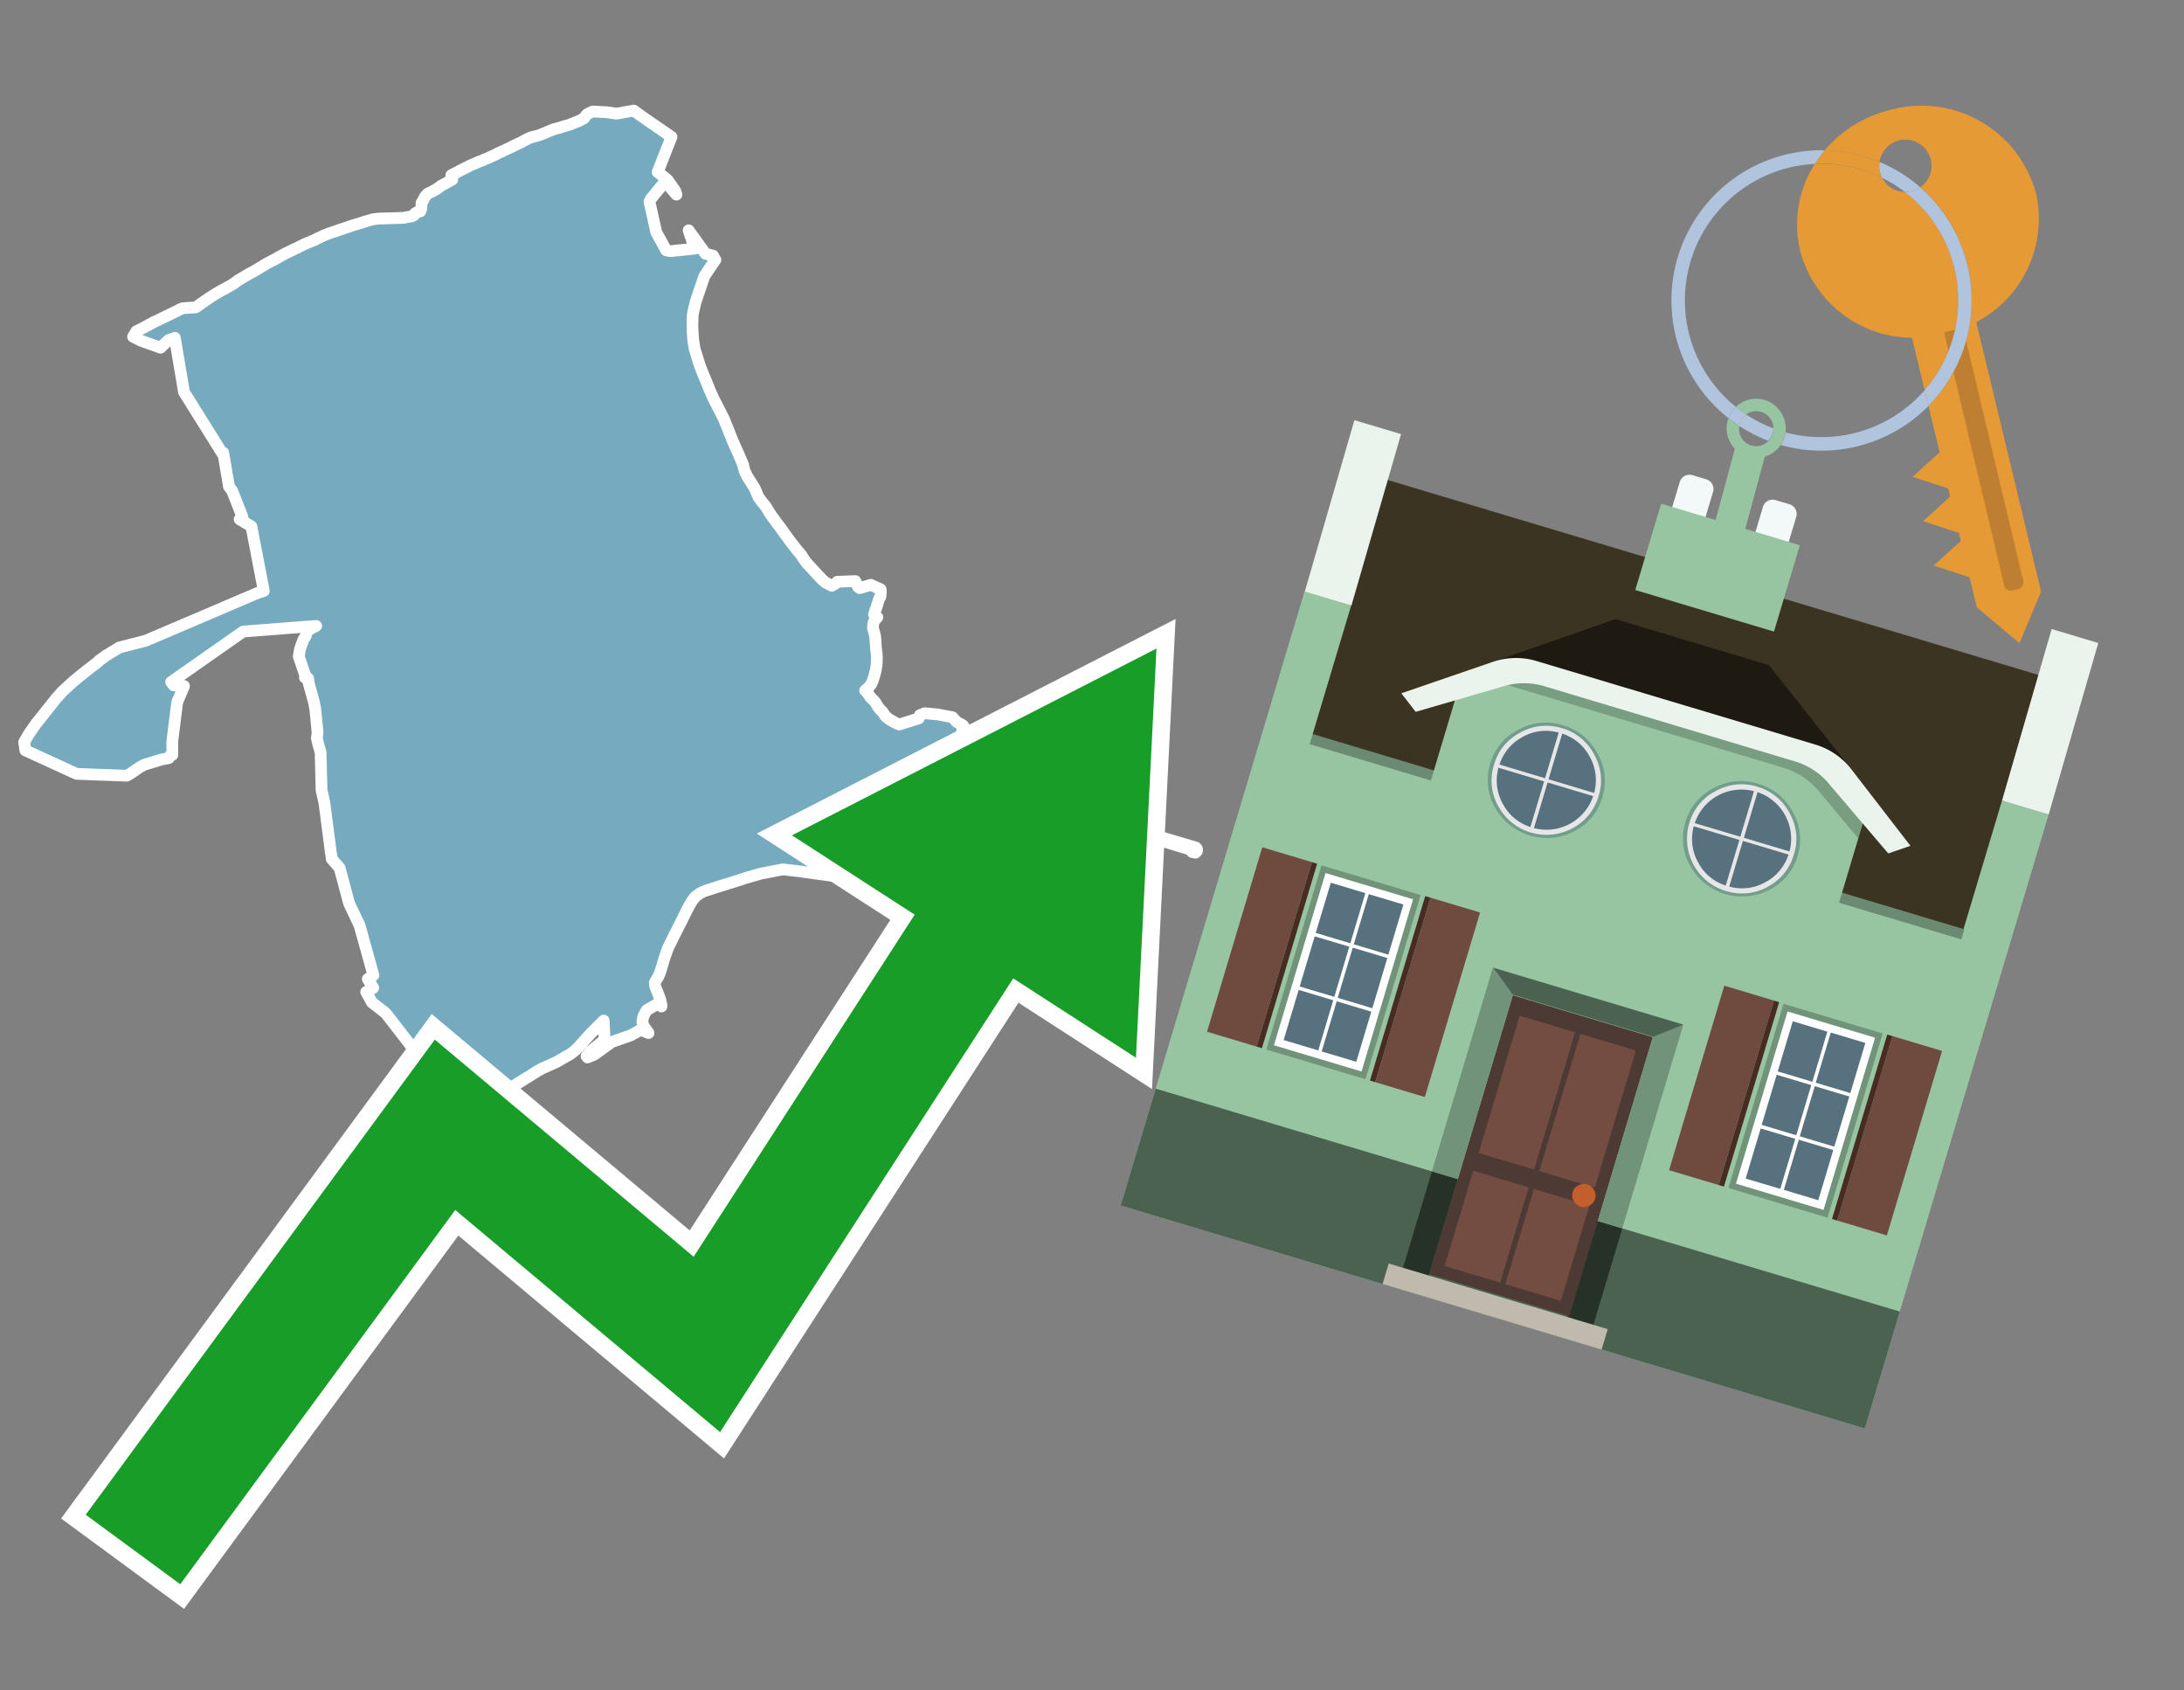 <svg id="Text" xmlns="http://www.w3.org/2000/svg" width="93.05" height="72" viewBox="0 0 93.05 72"><rect x="0" y="0" width="93.05" height="72" fill="#808080" stroke="none"/><polygon points="5.81,14.11 6.05,13.99 6.52,13.74 6.57,13.71 6.71,13.65 6.83,13.59 6.99,13.51 7.16,13.43 7.57,13.23 7.68,13.17 7.78,13.13 8.34,13.09 8.39,13.06 8.47,13 8.51,12.97 8.58,12.92 8.74,12.81 8.86,12.73 8.9,12.7 9.04,12.61 9.1,12.57 9.15,12.54 9.23,12.49 9.32,12.44 9.42,12.38 9.52,12.33 9.58,12.3 9.63,12.27 9.7,12.23 9.81,12.17 9.89,12.12 9.97,12.07 10.13,11.95 10.26,11.87 10.52,11.72 10.6,11.67 10.84,11.54 11.21,11.32 11.37,11.22 11.47,11.17 11.76,11.02 11.84,10.97 12.06,10.85 12.19,10.78 12.26,10.75 12.52,10.62 12.68,10.55 12.73,10.52 12.88,10.45 12.97,10.4 13.05,10.37 13.19,10.31 13.29,10.27 13.41,10.22 13.5,10.17 13.56,10.14 13.71,10.07 13.77,10.04 13.89,9.99 14,9.95 14.08,9.92 14.3,9.85 14.49,9.78 14.59,9.75 14.88,9.65 15.02,9.6 15.3,9.52 15.39,9.49 15.61,9.42 15.75,9.38 15.9,9.34 16.14,9.31 17.19,9.28 17.32,9.25 17.53,9.22 17.65,9.16 17.68,9.09 17.78,9.03 17.91,9 17.93,8.93 17.95,8.89 17.96,8.67 17.96,8.64 18.02,8.55 18.04,8.51 18.11,8.37 18.22,8.25 18.3,8.21 18.37,8.18 18.59,8.06 18.72,7.97 18.78,7.92 19.02,7.79 19.07,7.76 19.27,7.65 19.24,7.49 19.23,7.46 19.54,7.3 19.61,7.26 19.69,7.22 19.76,7.19 19.87,7.13 19.98,7.08 20.07,7.03 20.17,6.99 20.31,6.93 20.37,6.9 20.56,6.83 20.64,6.79 20.75,6.75 20.84,6.71 20.92,6.67 21.04,6.62 21.14,6.57 21.23,6.52 21.32,6.48 21.41,6.44 21.5,6.4 21.62,6.34 21.71,6.3 21.81,6.25 21.89,6.21 21.99,6.16 22.1,6.11 22.17,6.08 22.28,6.02 22.33,5.99 22.59,5.86 22.94,5.77 23.2,5.67 23.31,5.62 23.58,5.51 23.73,5.47 23.88,5.43 23.99,5.39 24.25,5.32 24.37,5.27 24.45,5.24 24.54,5.2 24.63,5.17 24.71,5.13 24.8,5.08 24.88,5.04 24.95,4.94 24.98,4.9 25.01,4.87 25.12,4.81 25.25,4.75 25.84,4.78 26.27,4.84 27,4.71 27.39,4.99 28.61,5.83 28.02,7.33 28.37,7.6 28.46,7.69 28.77,8.13 28.82,8.29 28.34,7.73 27.73,8.47 27.67,8.59 27.96,9.89 28.38,10.66 28.55,10.7 29.6,10.59 29.34,9.81 30.06,10.81 30.38,10.89 30.48,11.07 30.45,11.11 30.01,11.76 29.63,12.88 29.53,13.32 29.51,13.46 29.5,13.87 29.51,14.14 29.53,14.45 29.59,14.84 29.61,14.91 29.74,15.33 29.8,15.52 29.85,15.66 29.99,16.01 30.09,16.25 30.2,16.52 30.3,16.76 30.42,17.02 30.54,17.25 30.84,17.84 30.91,18.01 31.05,18.36 31.2,18.74 31.37,19.13 31.48,19.37 31.59,19.63 31.66,19.8 31.71,20.01 31.73,20.07 31.83,20.28 31.93,20.44 32.15,20.79 32.17,20.83 32.28,21.1 32.32,21.18 32.48,21.4 32.61,21.55 32.72,21.73 32.81,21.88 33.07,22.24 33.24,22.46 33.43,22.73 33.71,23.11 33.92,23.38 34.14,23.64 34.25,23.82 34.37,23.98 34.49,24.11 34.85,24.5 35.04,24.7 35.17,24.81 35.44,24.95 35.61,24.85 35.67,24.78 36.44,24.75 36.56,25 36.63,25.05 37.1,24.91 37.52,25.1 37.53,25.21 37.51,25.41 37.5,25.44 37.46,25.49 37.33,25.91 37.28,26.03 37.24,26.17 37.38,26.29 37.24,26.46 37.21,26.55 37.19,26.74 37.27,27.04 37.29,27.13 37.32,27.62 37.35,27.84 37.36,28.06 37.35,28.3 37.31,28.56 37.26,28.75 37.19,28.98 37.12,29.14 36.99,29.3 36.86,29.41 36.96,29.51 37.07,29.68 37.21,29.82 37.31,29.94 37.41,30.11 37.5,30.22 37.61,30.33 37.72,30.5 37.89,30.64 38.03,30.72 38.15,30.79 38.31,30.86 39.14,30.6 39.19,30.46 39.4,30.38 39.95,30.43 40.58,30.55 40.76,30.75 41.02,30.89 41.09,30.99 41,31.1 40.98,31.22 40.98,31.48 40.9,31.54 40.89,31.71 40.89,31.88 40.87,32.11 40.84,32.32 40.78,32.49 40.78,32.64 40.81,32.83 40.77,33 40.71,33.11 41.31,33.28 45.77,34.59 46.35,34.7 46.91,34.92 47.46,35.08 47.78,35.18 49.84,35.77 50.51,35.97 50.85,36.07 50.95,36.1 50.98,36.13 51,36.17 51,36.23 50.99,36.26 50.93,36.32 50.79,36.29 50.76,36.2 49.71,35.88 49.11,35.7 48.61,35.56 48.37,35.49 48.23,35.46 48.17,35.43 47.84,35.34 47.46,35.22 46,34.81 45.82,34.75 45,34.51 44.01,34.22 43.21,33.98 42.77,33.85 41.92,33.6 41.31,33.45 41.15,33.4 40.73,33.31 39.74,33.34 39.52,33.57 39.55,34.1 39.57,34.26 39.61,34.43 39.67,34.62 40.14,34.85 40.21,34.97 40.32,35.66 40.29,35.83 40.06,36.4 39.89,36.5 39.69,36.61 39.57,36.7 39.41,36.8 39.28,36.86 38.71,36.83 38.3,36.89 38.16,36.92 37.52,37.06 37.03,37.17 36.52,37.25 36.16,37.3 35.78,37.35 33.97,37.1 33.35,37.03 32.42,37.21 31.79,37.39 31.3,37.55 31.14,37.6 30.81,37.7 30.28,37.87 30.09,37.93 29.94,37.99 29.79,38.07 29.61,38.21 29.48,38.38 29.34,38.62 29.17,38.96 29.04,39.22 28.98,39.34 28.79,39.72 28.77,39.75 28.62,40.06 28.52,40.26 28.45,40.41 28.32,40.77 28.25,41.01 28.18,41.24 28.11,41.46 28.03,41.63 27.96,41.74 27.9,41.85 27.91,42 28.06,42.38 28.13,42.57 28.18,42.8 28.18,42.87 28.03,42.75 27.55,43.03 27.43,43.25 27.39,43.38 27.37,43.53 27.4,43.65 27.44,43.73 27.63,44 27.51,43.95 27.44,43.92 27.29,43.87 26.87,44.1 26.07,44.38 25.32,44.92 25.03,45.04 24.99,44.99 25.17,44.77 25.76,44.29 25.72,43.47 25.14,44.05 24.61,44.64 24.43,44.8 24.31,44.89 23.72,45.23 23.48,45.34 23.14,45.49 23.06,45.53 22.88,45.63 22.57,45.83 22.32,45.98 21.91,46.24 21.69,46.38 21.57,46.46 21.38,46.6 21.21,46.73 21.1,46.82 20.61,46.56 20.41,46.68 20.21,46.77 19.74,46.85 19.59,46.9 19.55,46.93 19.44,47 19.39,47.03 19.31,47.1 19.23,47.18 19.21,47.22 19.19,47.28 17.81,46.1 17.81,46.07 17.82,46.03 18.08,45.9 18.22,45.46 16.43,43.15 15.85,42.7 15.6,42.25 15.9,42.08 15.67,41.7 15.91,41.54 15.32,39.42 14.87,38.47 14.47,36.97 14.13,36.58 14.12,36.44 14.1,36.35 14.06,36.03 13.82,34.19 13.7,33.66 13.66,32.05 13.57,31.74 13.5,31.45 13.53,31.19 13.43,30.18 13.37,29.88 13.28,29.56 13.15,29.09 13.13,28.9 13.1,28.93 12.99,28.86 13,28.83 13.03,28.8 12.97,28.67 12.73,27.96 12.77,27.7 12.82,27.53 12.93,27.24 13.03,27.08 13.09,26.86 13.47,26.66 10.36,26.9 7.29,29.05 7.4,29.19 7.84,29.22 7.55,29.91 7.34,31.58 7.34,32.16 7.25,32.19 7.22,32.23 7.19,32.29 6.88,32.35 6.52,32.46 6.13,32.58 5.92,32.7 5.59,32.93 5.4,33.04 3.26,32.96 1.08,31.96 1.03,31.61 1.22,31.28 1.54,30.82 2.4,29.74 2.51,29.62 2.66,29.45 3.13,29.02 3.62,28.62 3.97,28.35 4.17,28.2 4.23,28.13 4.43,27.99 4.52,27.92 4.61,27.87 4.75,27.78 4.95,27.66 5.08,27.58 6.21,27.29 9.26,25.99 10.94,25.27 11.24,25.17 10.71,22.42 10.21,22.12 10.26,22.07 10.33,22.02 9.89,20.9 9.75,20.72 9.75,20.69 9.51,19.28 9.47,19.31 7.84,16.7 7.45,14.39 7.19,14.48 7.06,14.6 6.93,14.72 6.84,14.81 6,14.51 5.67,14.34 " fill="#75aabf" stroke="#fff" stroke-linejoin="round" stroke-width="0.5"/><polygon points="49.272 27.624 33.741 35.58 38.97 38.959 29.553 53.529 18.525 44.281 3.652 64.518 7.681 67.479 19.396 51.538 30.678 60.999 43.169 41.673 48.398 45.053 49.272 27.624" fill="none" stroke="#fff" stroke-miterlimit="10" stroke-width="1.5"/><polygon points="49.272 27.624 33.741 35.58 38.97 38.959 29.553 53.529 18.525 44.281 3.652 64.518 7.681 67.479 19.396 51.538 30.678 60.999 43.169 41.673 48.398 45.053 49.272 27.624" fill="#179d28"/><path d="M80.19,7.577a1.16,1.16,0,0,1-.094-.251,1.114,1.114,0,0,1-.018-.429A6.367,6.367,0,0,0,77.743,6.4a5.269,5.269,0,0,0-.423.577c.1,0,.192-.007.288-.007A5.794,5.794,0,0,1,80.19,7.577Z" fill="#e69a35"/><path d="M77.608,6.4A6.394,6.394,0,0,0,73.64,17.81a1.26,1.26,0,0,1,.317-.48A5.821,5.821,0,0,1,77.32,6.981a5.269,5.269,0,0,1,.423-.577Z" fill="#b0c4de"/><path d="M84.2,13.72a4.962,4.962,0,0,0,2.545-5.48,5.047,5.047,0,0,0-6.179-3.566A5.322,5.322,0,0,0,77.743,6.4a6.367,6.367,0,0,1,2.335.493,1.114,1.114,0,1,1,1.736,1.084,6.392,6.392,0,0,1,.347,9.3l.479,1.985-.438.4-.716.648.92.3.6.2.082.341-.438.4-.716.648.92.3.605.2.082.341-.438.4-.716.649.92.3.605.2.307,1.274,1.821,1.534.921-2.2Z" fill="#e69a35"/><path d="M81.154,8.179a1.115,1.115,0,0,1-.964-.6,5.794,5.794,0,0,0-2.582-.6c-.1,0-.192,0-.288.007a4.783,4.783,0,0,0-.625,3.685,4.962,4.962,0,0,0,4.765,3.715L82,16.617a5.82,5.82,0,0,0-.846-8.438Z" fill="#e69a35"/><path d="M74.1,18.142a6.386,6.386,0,0,0,1.232.63.73.73,0,0,0,.224-.527h0a5.783,5.783,0,0,1-1.159-.593A.733.733,0,0,0,74.1,18.142Z" fill="#b0c4de"/><path d="M74.4,17.652q-.228-.152-.44-.322a1.26,1.26,0,0,0-.317.48c.148.117.3.228.46.332A.733.733,0,0,1,74.4,17.652Z" fill="#b0c4de"/><path d="M74.824,16.984a1.257,1.257,0,0,0-.867.346c.141.114.288.222.44.322a.731.731,0,0,1,1.159.593h0a.732.732,0,1,1-1.463,0,.7.7,0,0,1,.007-.1c-.158-.1-.312-.215-.46-.332a1.258,1.258,0,0,0,.273,1.3l-.979,3.635,1.275.341.98-3.639a1.266,1.266,0,0,0,.681-.5,1.249,1.249,0,0,0,.2-.538,1.328,1.328,0,0,0,.012-.168A1.262,1.262,0,0,0,74.824,16.984Z" fill="#97c4a1"/><path d="M85.974,25.1l-.226.053a.3.3,0,0,1-.362-.223l-2.56-10.777.81-.193L86.2,24.736A.3.3,0,0,1,85.974,25.1Z" fill="#bf7f32"/><path d="M80.1,7.326a1.16,1.16,0,0,0,.094.251,5.833,5.833,0,0,1,.964.6,1.137,1.137,0,0,0,.287-.031,1.108,1.108,0,0,0,.373-.167A6.371,6.371,0,0,0,80.078,6.9,1.114,1.114,0,0,0,80.1,7.326Z" fill="#b0c4de"/><path d="M77.608,18.618a5.836,5.836,0,0,1-1.534-.2,1.24,1.24,0,0,1-.2.537,6.4,6.4,0,0,0,6.291-1.666L82,16.617A5.807,5.807,0,0,1,77.608,18.618Z" fill="#b0c4de"/><path d="M81.814,7.981a1.108,1.108,0,0,1-.373.167,1.137,1.137,0,0,1-.287.031A5.82,5.82,0,0,1,82,16.617l.161.667a6.392,6.392,0,0,0-.347-9.3Z" fill="#b0c4de"/><polygon points="83.79 39.753 55.78 31.364 58.988 20.404 86.964 28.783 83.79 39.753 83.79 39.753" fill="#3c3422" fill-rule="evenodd"/><polygon points="81.705 53.32 87.284 34.692 85.297 34.097 83.656 39.575 55.926 31.269 57.567 25.791 55.579 25.196 47.746 51.348 79.451 60.844 81.705 53.32" fill="#97c4a1" fill-rule="evenodd"/><rect x="69.522" y="21.148" width="0.444" height="28.983" transform="translate(15.592 92.226) rotate(-73.326)" opacity="0.3"/><polygon points="87.284 34.692 85.297 34.097 87.411 26.793 89.398 27.388 87.284 34.692 87.284 34.692" fill="#eaf3ec" fill-rule="evenodd"/><polygon points="57.578 25.794 55.591 25.199 57.705 17.896 59.692 18.491 57.578 25.794 57.578 25.794" fill="#eaf3ec" fill-rule="evenodd"/><polygon points="79.451 60.844 80.943 55.865 49.238 46.369 47.747 51.348 79.451 60.844 79.451 60.844" fill="#4c6251" fill-rule="evenodd"/><path d="M71.566,20.528l-.522,1.743,1.418.425.523-1.744a.432.432,0,0,0-.289-.536l-.593-.177A.431.431,0,0,0,71.566,20.528Z" fill="#f3f9f8" fill-rule="evenodd"/><path d="M75.111,21.589l-.522,1.743,1.418.425.522-1.743a.43.43,0,0,0-.289-.536l-.593-.178A.43.43,0,0,0,75.111,21.589Z" fill="#f3f9f8" fill-rule="evenodd"/><polygon points="75.368 28.329 68.829 26.37 63.807 28.121 78.733 32.591 75.368 28.329" fill="#1e1a11"/><polygon points="78.248 32.422 64.442 28.287 62.236 28.998 60.064 36.247 77.453 41.455 79.651 34.116 78.248 32.422" fill="#97c4a1"/><path d="M77.74,32.516S65.088,28.725,65,28.7l-.938.43,11.892,3.562a3.175,3.175,0,0,1,1.532,1l1.685,2.02.327-1.09Z" fill-rule="evenodd" opacity="0.2"/><path d="M77.35,31.716,65.458,28.154a3.041,3.041,0,0,0-1.854.037l-3.9,1.339.611.79,3.626-1.054a3.045,3.045,0,0,1,1.855-.037l10.673,3.2A3.028,3.028,0,0,1,78,33.477l2.45,2.874.945-.325-2.518-3.26A3.036,3.036,0,0,0,77.35,31.716Z" fill="#eaf3ec"/><polygon points="76.683 23.223 70.773 21.453 69.671 25.132 75.581 26.902 76.683 23.223 76.683 23.223" fill="#97c4a1" fill-rule="evenodd"/><g id="Symbol_9_0_Layer2_0_MEMBER_8_MEMBER_21_MEMBER_0_FILL" data-name="Symbol 9 0 Layer2 0 MEMBER 8 MEMBER 21 MEMBER 0 FILL"><path d="M66.584,30.892a2.39,2.39,0,0,0-1.891.189,2.317,2.317,0,0,0-1.2,1.448A2.345,2.345,0,0,0,63.7,34.4a2.528,2.528,0,0,0,3.367,1.008,2.339,2.339,0,0,0,1.2-1.447,2.313,2.313,0,0,0-.208-1.87A2.394,2.394,0,0,0,66.584,30.892Z" fill="#729d8c"/></g><g id="Symbol_9_0_Layer2_0_MEMBER_8_MEMBER_21_MEMBER_1_FILL" data-name="Symbol 9 0 Layer2 0 MEMBER 8 MEMBER 21 MEMBER 1 FILL"><path d="M66.547,31.016a2.241,2.241,0,0,0-1.769.185,2.213,2.213,0,0,0-1.127,1.376,2.239,2.239,0,0,0,.185,1.768,2.341,2.341,0,0,0,3.145.942,2.234,2.234,0,0,0,1.126-1.376,2.207,2.207,0,0,0-.185-1.768A2.237,2.237,0,0,0,66.547,31.016Z" fill="#e6e6e6"/></g><g id="Symbol_9_0_Layer2_0_MEMBER_8_MEMBER_21_MEMBER_2_MEMBER_0_FILL" data-name="Symbol 9 0 Layer2 0 MEMBER 8 MEMBER 21 MEMBER 2 MEMBER 0 FILL"><path d="M65.787,33.284,63.843,32.7a2.036,2.036,0,0,0,.186,1.539,2.015,2.015,0,0,0,1.175.986Z" fill="#58717f"/></g><g id="Symbol_9_0_Layer2_0_MEMBER_8_MEMBER_21_MEMBER_2_MEMBER_1_FILL" data-name="Symbol 9 0 Layer2 0 MEMBER 8 MEMBER 21 MEMBER 2 MEMBER 1 FILL"><path d="M65.827,33.148l.582-1.944a2.01,2.01,0,0,0-1.523.178,2.037,2.037,0,0,0-1,1.183Z" fill="#58717f"/></g><g id="Symbol_9_0_Layer2_0_MEMBER_8_MEMBER_21_MEMBER_2_MEMBER_2_FILL" data-name="Symbol 9 0 Layer2 0 MEMBER 8 MEMBER 21 MEMBER 2 MEMBER 2 FILL"><path d="M67.878,33.91l-1.943-.582-.582,1.944a2.1,2.1,0,0,0,2.525-1.362Z" fill="#58717f"/></g><g id="Symbol_9_0_Layer2_0_MEMBER_8_MEMBER_21_MEMBER_2_MEMBER_3_FILL" data-name="Symbol 9 0 Layer2 0 MEMBER 8 MEMBER 21 MEMBER 2 MEMBER 3 FILL"><path d="M66.558,31.249l-.582,1.943,1.943.582a2.031,2.031,0,0,0-.186-1.539A2.009,2.009,0,0,0,66.558,31.249Z" fill="#58717f"/></g><g id="Symbol_9_0_Layer2_0_MEMBER_8_MEMBER_21_MEMBER_0_FILL-2" data-name="Symbol 9 0 Layer2 0 MEMBER 8 MEMBER 21 MEMBER 0 FILL"><path d="M74.9,33.384a2.4,2.4,0,0,0-1.891.189,2.316,2.316,0,0,0-1.2,1.448,2.341,2.341,0,0,0,.209,1.87A2.527,2.527,0,0,0,75.387,37.9a2.345,2.345,0,0,0,1.2-1.447,2.314,2.314,0,0,0-.209-1.87A2.389,2.389,0,0,0,74.9,33.384Z" fill="#729d8c"/></g><g id="Symbol_9_0_Layer2_0_MEMBER_8_MEMBER_21_MEMBER_1_FILL-2" data-name="Symbol 9 0 Layer2 0 MEMBER 8 MEMBER 21 MEMBER 1 FILL"><path d="M74.867,33.508a2.239,2.239,0,0,0-1.768.185,2.21,2.21,0,0,0-1.127,1.376,2.316,2.316,0,0,0,1.564,2.883,2.261,2.261,0,0,0,1.765-.173A2.237,2.237,0,0,0,76.428,36.4a2.209,2.209,0,0,0-.185-1.769A2.239,2.239,0,0,0,74.867,33.508Z" fill="#e6e6e6"/></g><g id="Symbol_9_0_Layer2_0_MEMBER_8_MEMBER_21_MEMBER_2_MEMBER_0_FILL-2" data-name="Symbol 9 0 Layer2 0 MEMBER 8 MEMBER 21 MEMBER 2 MEMBER 0 FILL"><path d="M74.107,35.776l-1.943-.582a2.031,2.031,0,0,0,.186,1.539,2.009,2.009,0,0,0,1.175.986Z" fill="#58717f"/></g><g id="Symbol_9_0_Layer2_0_MEMBER_8_MEMBER_21_MEMBER_2_MEMBER_1_FILL-2" data-name="Symbol 9 0 Layer2 0 MEMBER 8 MEMBER 21 MEMBER 2 MEMBER 1 FILL"><path d="M74.148,35.64,74.73,33.7a2.1,2.1,0,0,0-2.525,1.362Z" fill="#58717f"/></g><g id="Symbol_9_0_Layer2_0_MEMBER_8_MEMBER_21_MEMBER_2_MEMBER_2_FILL-2" data-name="Symbol 9 0 Layer2 0 MEMBER 8 MEMBER 21 MEMBER 2 MEMBER 2 FILL"><path d="M76.2,36.4l-1.943-.582-.582,1.944a2.015,2.015,0,0,0,1.523-.178A2.036,2.036,0,0,0,76.2,36.4Z" fill="#58717f"/></g><g id="Symbol_9_0_Layer2_0_MEMBER_8_MEMBER_21_MEMBER_2_MEMBER_3_FILL-2" data-name="Symbol 9 0 Layer2 0 MEMBER 8 MEMBER 21 MEMBER 2 MEMBER 3 FILL"><path d="M74.879,33.741,74.3,35.684l1.943.582a2.1,2.1,0,0,0-1.361-2.525Z" fill="#58717f"/></g><polygon points="51.426 43.946 53.542 44.58 55.896 36.723 53.78 36.089 51.426 43.946 51.426 43.946" fill="#6e4a3f" fill-rule="evenodd"/><polygon points="53.542 44.58 53.764 44.647 56.117 36.789 55.896 36.723 53.542 44.58 53.542 44.58" fill="#482b22" fill-rule="evenodd"/><polygon points="60.706 46.726 58.59 46.092 60.943 38.235 63.059 38.868 60.706 46.726 60.706 46.726" fill="#6e4a3f" fill-rule="evenodd"/><polygon points="58.59 46.092 58.368 46.026 60.722 38.168 60.943 38.235 58.59 46.092 58.59 46.092" fill="#482b22" fill-rule="evenodd"/><rect x="53.146" y="39.209" width="8.19" height="4.408" transform="translate(1.145 84.365) rotate(-73.326)" fill="#719379"/><polygon points="60.205 38.304 56.474 37.187 54.277 44.522 58.008 45.639 60.205 38.304 60.205 38.304" fill="#fff" fill-rule="evenodd"/><path d="M59.792,38.527l-.64,2.136-1.474-.442.639-2.135,1.475.441Zm-1.621-.485-.64,2.136-1.474-.442L56.7,37.6l1.474.442Zm-2.158,1.84,1.475.441-.64,2.136-1.474-.441.639-2.136Zm-.683,2.282,1.474.441-.639,2.136L54.69,44.3l.64-2.135Zm.981,2.621.639-2.136,1.475.442-.64,2.135-1.474-.441Zm2.158-1.84L56.994,42.5l.64-2.136,1.474.442-.639,2.136Z" fill="#58717f" fill-rule="evenodd"/><polygon points="80.39 52.621 78.274 51.988 80.628 44.13 82.743 44.764 80.39 52.621 80.39 52.621" fill="#6e4a3f" fill-rule="evenodd"/><polygon points="78.274 51.988 78.053 51.921 80.406 44.064 80.628 44.13 78.274 51.988 78.274 51.988" fill="#482b22" fill-rule="evenodd"/><polygon points="71.111 49.842 73.227 50.476 75.58 42.619 73.464 41.985 71.111 49.842 71.111 49.842" fill="#6e4a3f" fill-rule="evenodd"/><polygon points="73.227 50.476 73.448 50.542 75.802 42.685 75.58 42.619 73.227 50.476 73.227 50.476" fill="#482b22" fill-rule="evenodd"/><rect x="72.83" y="45.105" width="8.19" height="4.408" transform="translate(9.534 107.426) rotate(-73.326)" fill="#719379"/><polygon points="76.159 43.083 79.889 44.2 77.692 51.535 73.962 50.418 76.159 43.083 76.159 43.083" fill="#fff" fill-rule="evenodd"/><path d="M76.381,43.5l1.475.442-.64,2.135-1.475-.441.64-2.136ZM78,43.981l1.474.442-.64,2.136-1.474-.442L78,43.981Zm.791,2.724-.64,2.135L76.679,48.4l.64-2.136,1.474.442Zm-.684,2.282-.639,2.135L76,50.68l.64-2.135,1.474.442Zm-2.26,1.65L74.375,50.2l.639-2.135,1.475.441-.64,2.136Zm-.791-2.724.64-2.135,1.474.441-.639,2.136-1.475-.442Z" fill="#58717f" fill-rule="evenodd"/><polygon points="67.888 56.431 69.118 52.323 68.019 51.994 66.789 56.102 67.888 56.431 67.888 56.431" fill="#263128" fill-rule="evenodd"/><polygon points="60.877 54.331 62.108 50.223 61.007 49.894 59.776 54.002 60.877 54.331 60.877 54.331" fill="#263128" fill-rule="evenodd"/><g id="Symbol_9_0_Layer2_0_MEMBER_8_MEMBER_12_MEMBER_0_FILL" data-name="Symbol 9 0 Layer2 0 MEMBER 8 MEMBER 12 MEMBER 0 FILL"><path d="M70.418,44.178l-5.965-1.786L60.9,54.27l5.964,1.786Z" fill="#4e3a34"/></g><g id="Symbol_9_0_Layer2_0_MEMBER_8_MEMBER_12_MEMBER_1_MEMBER_0_FILL" data-name="Symbol 9 0 Layer2 0 MEMBER 8 MEMBER 12 MEMBER 1 MEMBER 0 FILL"><path d="M65.358,49.815l1.75-5.843-2.363-.708L63,49.107Z" fill="#744d42"/></g><g id="Symbol_9_0_Layer2_0_MEMBER_8_MEMBER_12_MEMBER_1_MEMBER_1_FILL" data-name="Symbol 9 0 Layer2 0 MEMBER 8 MEMBER 12 MEMBER 1 MEMBER 1 FILL"><path d="M67.331,44.039l-1.75,5.842,2.364.708,1.75-5.842Z" fill="#744d42"/></g><g id="Symbol_9_0_Layer2_0_MEMBER_8_MEMBER_12_MEMBER_2_MEMBER_0_FILL" data-name="Symbol 9 0 Layer2 0 MEMBER 8 MEMBER 12 MEMBER 2 MEMBER 0 FILL"><path d="M63.915,54.633l1.215-4.058-2.363-.707-1.215,4.057Z" fill="#744d42"/></g><g id="Symbol_9_0_Layer2_0_MEMBER_8_MEMBER_12_MEMBER_2_MEMBER_1_FILL" data-name="Symbol 9 0 Layer2 0 MEMBER 8 MEMBER 12 MEMBER 2 MEMBER 1 FILL"><path d="M66.5,55.407l1.215-4.057-2.363-.708L64.138,54.7Z" fill="#744d42"/></g><g id="Symbol_9_0_Layer2_0_MEMBER_8_MEMBER_13_FILL" data-name="Symbol 9 0 Layer2 0 MEMBER 8 MEMBER 13 FILL"><path d="M67.959,51.058a.439.439,0,0,0-.045-.367.487.487,0,0,0-.669-.2.445.445,0,0,0-.239.282.457.457,0,0,0,.041.378.481.481,0,0,0,.293.242.459.459,0,0,0,.377-.042A.453.453,0,0,0,67.959,51.058Z" fill="#c35e2d"/></g><g id="Symbol_9_0_Layer2_0_MEMBER_8_MEMBER_14_FILL" data-name="Symbol 9 0 Layer2 0 MEMBER 8 MEMBER 14 FILL"><path d="M64.557,42.047l-.951-.833-2.6,8.68,1.1.329Z" fill="#719379"/></g><g id="Symbol_9_0_Layer2_0_MEMBER_8_MEMBER_15_FILL" data-name="Symbol 9 0 Layer2 0 MEMBER 8 MEMBER 15 FILL"><path d="M71.718,43.643l-1.2.19L68.072,52.01l1.046.313Z" fill="#719379"/></g><g id="Symbol_9_0_Layer2_0_MEMBER_8_MEMBER_16_FILL" data-name="Symbol 9 0 Layer2 0 MEMBER 8 MEMBER 16 FILL"><path d="M63.627,41.22l.836,1.156,5.961,1.786,1.294-.519Z" fill="#4c6251"/></g><polygon points="58.905 54.69 59.166 53.819 68.498 56.614 68.237 57.485 58.905 54.69 58.905 54.69" fill="#c0b9ad" fill-rule="evenodd"/></svg>